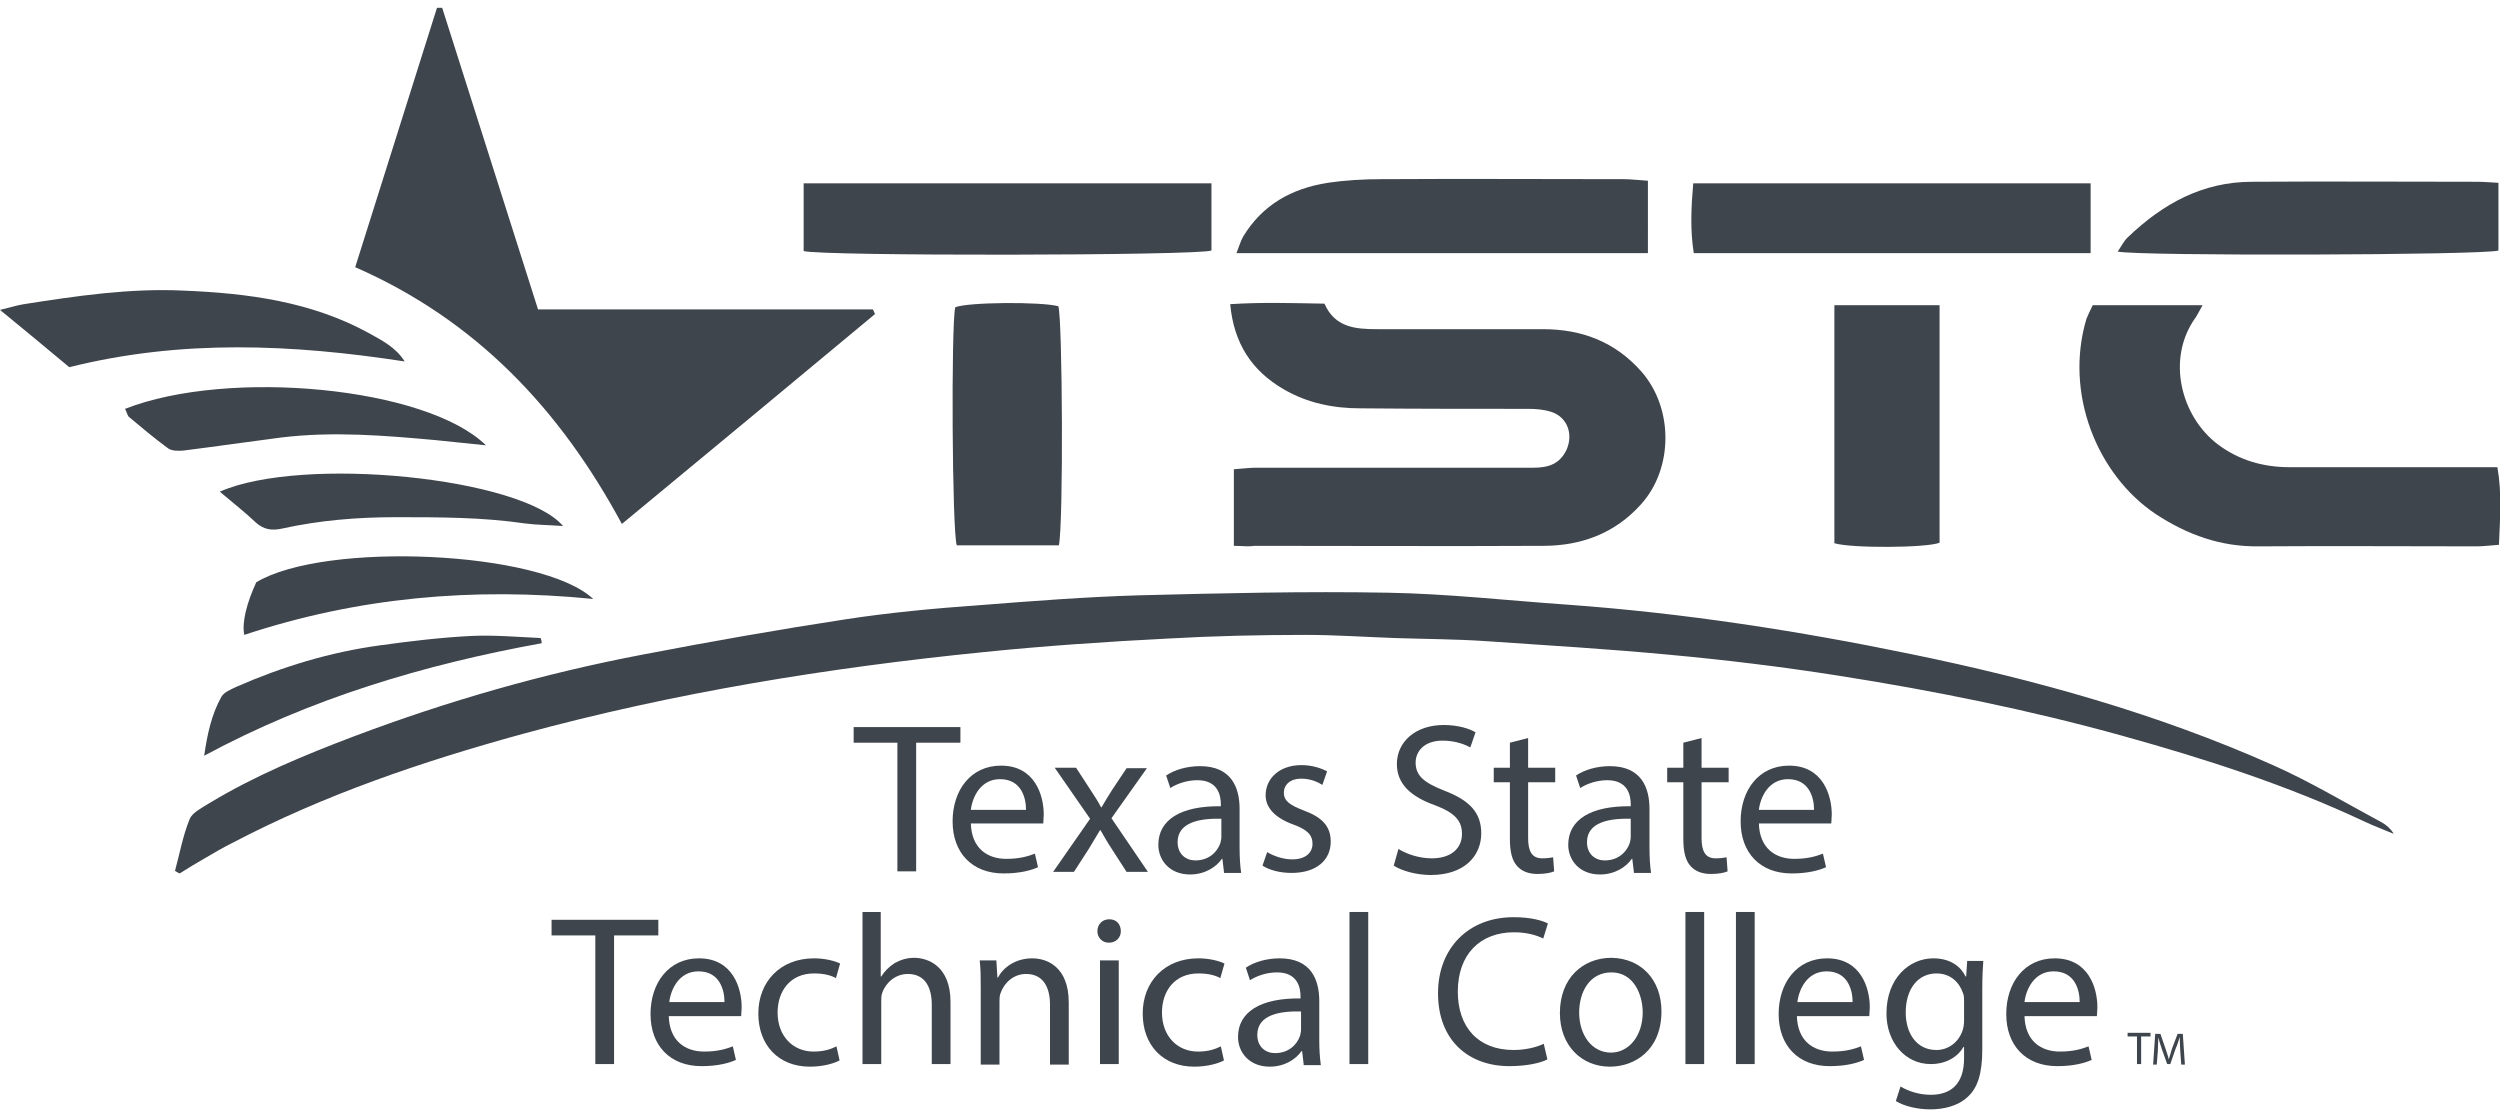 <?xml version="1.0" encoding="utf-8"?><svg version="1.1" id="tstc-logo" xmlns="http://www.w3.org/2000/svg" xmlns:xlink="http://www.w3.org/1999/xlink" x="0px" y="0px" viewBox="0 0 480 214.6" style="enable-background:new 0 0 480 214.6;" xml:space="preserve">
<style type="text/css">
	.st0{fill:#3F454D;}
	.st1{display:none;}
	.st2{display:inline;fill:#3F454D;}
	.st3{font-family:'MyriadPro-Regular';}
	.st4{font-size:41.17px;}
	.st5{font-size:20.175px;}
	.st6{font-size:15.132px;}
</style>
<g id="text-ol">
	<path class="st0" d="M172.3,142.6h-8.4v-3h20.5v3h-8.5v24.7h-3.6V142.6z"/>
	<path class="st0" d="M186.4,158c0.1,4.9,3.2,6.9,6.8,6.9c2.6,0,4.2-0.5,5.5-1l0.6,2.6c-1.3,0.6-3.5,1.2-6.6,1.2
		c-6.1,0-9.8-4-9.8-10c0-6,3.5-10.7,9.3-10.7c6.5,0,8.2,5.7,8.2,9.4c0,0.7-0.1,1.3-0.1,1.7H186.4z M197,155.5c0-2.3-0.9-5.9-5-5.9
		c-3.7,0-5.3,3.4-5.6,5.9H197z"/>
	<path class="st0" d="M206.6,147.4l2.8,4.3c0.7,1.1,1.4,2.1,2,3.3h0.1c0.7-1.2,1.3-2.2,2-3.3l2.8-4.2h3.9l-6.8,9.6l7,10.3h-4.1
		l-2.9-4.5c-0.8-1.2-1.4-2.3-2.1-3.5h-0.1c-0.7,1.2-1.4,2.3-2.1,3.5l-2.9,4.5h-4l7.1-10.2l-6.8-9.8H206.6z"/>
	<path class="st0" d="M235,167.4l-0.3-2.5h-0.1c-1.1,1.6-3.3,3-6.1,3c-4,0-6.1-2.8-6.1-5.7c0-4.8,4.3-7.5,12-7.4v-0.4
		c0-1.6-0.5-4.6-4.5-4.6c-1.9,0-3.8,0.6-5.2,1.5l-0.8-2.4c1.6-1.1,4-1.8,6.5-1.8c6.1,0,7.6,4.2,7.6,8.2v7.5c0,1.7,0.1,3.4,0.3,4.8
		H235z M234.5,157.2c-4-0.1-8.4,0.6-8.4,4.5c0,2.3,1.6,3.5,3.4,3.5c2.6,0,4.2-1.6,4.8-3.3c0.1-0.4,0.2-0.8,0.2-1.2V157.2z"/>
	<path class="st0" d="M243.3,163.6c1.1,0.7,3,1.4,4.8,1.4c2.6,0,3.9-1.3,3.9-3c0-1.7-1-2.7-3.7-3.7c-3.6-1.3-5.3-3.3-5.3-5.6
		c0-3.2,2.6-5.8,6.9-5.8c2,0,3.8,0.6,4.9,1.2l-0.9,2.6c-0.8-0.5-2.2-1.2-4.1-1.2c-2.1,0-3.3,1.2-3.3,2.7c0,1.6,1.2,2.4,3.8,3.4
		c3.5,1.3,5.2,3,5.2,6c0,3.5-2.7,6-7.5,6c-2.2,0-4.2-0.5-5.6-1.4L243.3,163.6z"/>
	<path class="st0" d="M268.5,163c1.6,1,4,1.8,6.4,1.8c3.7,0,5.8-1.9,5.8-4.7c0-2.6-1.5-4.1-5.2-5.5c-4.5-1.6-7.3-4-7.3-7.9
		c0-4.3,3.6-7.5,9-7.5c2.8,0,4.9,0.7,6.1,1.4l-1,2.9c-0.9-0.5-2.8-1.3-5.3-1.3c-3.8,0-5.2,2.3-5.2,4.2c0,2.6,1.7,3.9,5.5,5.4
		c4.7,1.8,7.1,4.1,7.1,8.2c0,4.3-3.2,8-9.7,8c-2.7,0-5.6-0.8-7.1-1.8L268.5,163z"/>
	<path class="st0" d="M293.4,141.7v5.7h5.2v2.8h-5.2v10.7c0,2.5,0.7,3.9,2.7,3.9c0.9,0,1.6-0.1,2.1-0.2l0.2,2.7
		c-0.7,0.3-1.8,0.5-3.2,0.5c-1.7,0-3-0.5-3.9-1.5c-1-1.1-1.4-2.8-1.4-5.2v-10.9h-3.1v-2.8h3.1v-4.8L293.4,141.7z"/>
	<path class="st0" d="M313.7,167.4l-0.3-2.5h-0.1c-1.1,1.6-3.3,3-6.1,3c-4,0-6.1-2.8-6.1-5.7c0-4.8,4.3-7.5,12-7.4v-0.4
		c0-1.6-0.5-4.6-4.5-4.6c-1.9,0-3.8,0.6-5.2,1.5l-0.8-2.4c1.6-1.1,4-1.8,6.5-1.8c6.1,0,7.6,4.2,7.6,8.2v7.5c0,1.7,0.1,3.4,0.3,4.8
		H313.7z M313.1,157.2c-4-0.1-8.4,0.6-8.4,4.5c0,2.3,1.6,3.5,3.4,3.5c2.6,0,4.2-1.6,4.8-3.3c0.1-0.4,0.2-0.8,0.2-1.2V157.2z"/>
	<path class="st0" d="M326.7,141.7v5.7h5.2v2.8h-5.2v10.7c0,2.5,0.7,3.9,2.7,3.9c0.9,0,1.6-0.1,2.1-0.2l0.2,2.7
		c-0.7,0.3-1.8,0.5-3.2,0.5c-1.7,0-3-0.5-3.9-1.5c-1-1.1-1.4-2.8-1.4-5.2v-10.9h-3.1v-2.8h3.1v-4.8L326.7,141.7z"/>
	<path class="st0" d="M337.7,158c0.1,4.9,3.2,6.9,6.8,6.9c2.6,0,4.2-0.5,5.5-1l0.6,2.6c-1.3,0.6-3.5,1.2-6.6,1.2
		c-6.1,0-9.8-4-9.8-10c0-6,3.5-10.7,9.3-10.7c6.5,0,8.2,5.7,8.2,9.4c0,0.7-0.1,1.3-0.1,1.7H337.7z M348.3,155.5c0-2.3-0.9-5.9-5-5.9
		c-3.7,0-5.3,3.4-5.6,5.9H348.3z"/>
	<path class="st0" d="M114.3,179.6h-8.4v-3h20.5v3h-8.5v24.7h-3.6V179.6z"/>
	<path class="st0" d="M128.4,195c0.1,4.9,3.2,6.9,6.8,6.9c2.6,0,4.2-0.5,5.5-1l0.6,2.6c-1.3,0.6-3.5,1.2-6.6,1.2
		c-6.1,0-9.8-4-9.8-10c0-6,3.5-10.7,9.3-10.7c6.5,0,8.2,5.7,8.2,9.4c0,0.7-0.1,1.3-0.1,1.7H128.4z M139.1,192.4c0-2.3-0.9-5.9-5-5.9
		c-3.7,0-5.3,3.4-5.6,5.9H139.1z"/>
	<path class="st0" d="M161.2,203.6c-0.9,0.5-3,1.2-5.7,1.2c-6,0-9.9-4.1-9.9-10.2c0-6.1,4.2-10.6,10.7-10.6c2.1,0,4,0.5,5,1
		l-0.8,2.8c-0.9-0.5-2.2-0.9-4.2-0.9c-4.6,0-7,3.4-7,7.5c0,4.6,3,7.5,6.9,7.5c2.1,0,3.4-0.5,4.4-1L161.2,203.6z"/>
	<path class="st0" d="M165.5,175.1h3.6v12.4h0.1c0.6-1,1.5-1.9,2.6-2.6c1.1-0.6,2.3-1,3.7-1c2.7,0,7,1.6,7,8.5v11.9h-3.6v-11.4
		c0-3.2-1.2-5.9-4.6-5.9c-2.3,0-4.2,1.6-4.9,3.6c-0.2,0.5-0.2,1-0.2,1.7v12h-3.6V175.1z"/>
	<path class="st0" d="M188.3,189.8c0-2.1,0-3.7-0.2-5.4h3.2l0.2,3.3h0.1c1-1.9,3.3-3.7,6.6-3.7c2.8,0,7,1.6,7,8.5v11.9h-3.6v-11.5
		c0-3.2-1.2-5.9-4.6-5.9c-2.4,0-4.2,1.7-4.9,3.7c-0.2,0.5-0.2,1.1-0.2,1.7v12h-3.6V189.8z"/>
	<path class="st0" d="M215.2,178.8c0,1.2-0.9,2.2-2.3,2.2c-1.3,0-2.2-1-2.2-2.2c0-1.3,0.9-2.3,2.3-2.3
		C214.4,176.5,215.2,177.5,215.2,178.8z M211.2,204.3v-19.9h3.6v19.9H211.2z"/>
	<path class="st0" d="M235,203.6c-0.9,0.5-3,1.2-5.7,1.2c-6,0-9.9-4.1-9.9-10.2c0-6.1,4.2-10.6,10.7-10.6c2.1,0,4,0.5,5,1l-0.8,2.8
		c-0.9-0.5-2.2-0.9-4.2-0.9c-4.6,0-7,3.4-7,7.5c0,4.6,3,7.5,6.9,7.5c2.1,0,3.4-0.5,4.4-1L235,203.6z"/>
	<path class="st0" d="M250.3,204.3l-0.3-2.5h-0.1c-1.1,1.6-3.3,3-6.1,3c-4,0-6.1-2.8-6.1-5.7c0-4.8,4.3-7.5,12-7.4v-0.4
		c0-1.6-0.5-4.6-4.5-4.6c-1.9,0-3.8,0.6-5.2,1.5l-0.8-2.4c1.6-1.1,4-1.8,6.5-1.8c6.1,0,7.6,4.2,7.6,8.2v7.5c0,1.7,0.1,3.4,0.3,4.8
		H250.3z M249.8,194.2c-4-0.1-8.4,0.6-8.4,4.5c0,2.3,1.6,3.5,3.4,3.5c2.6,0,4.2-1.6,4.8-3.3c0.1-0.4,0.2-0.8,0.2-1.2V194.2z"/>
	<path class="st0" d="M259.1,175.1h3.6v29.2h-3.6V175.1z"/>
	<path class="st0" d="M297.1,203.4c-1.3,0.7-4,1.3-7.3,1.3c-7.8,0-13.7-4.9-13.7-14c0-8.7,5.9-14.6,14.5-14.6c3.5,0,5.6,0.7,6.6,1.2
		l-0.9,2.9c-1.4-0.7-3.3-1.2-5.6-1.2c-6.5,0-10.8,4.2-10.8,11.4c0,6.8,3.9,11.2,10.7,11.2c2.2,0,4.4-0.5,5.8-1.2L297.1,203.4z"/>
	<path class="st0" d="M319,194.2c0,7.4-5.1,10.6-9.9,10.6c-5.4,0-9.6-4-9.6-10.3c0-6.7,4.4-10.6,9.9-10.6
		C315.1,184,319,188.1,319,194.2z M303.2,194.4c0,4.4,2.5,7.7,6.1,7.7c3.5,0,6.1-3.3,6.1-7.7c0-3.4-1.7-7.7-6-7.7
		S303.2,190.6,303.2,194.4z"/>
	<path class="st0" d="M323.6,175.1h3.6v29.2h-3.6V175.1z"/>
	<path class="st0" d="M333.3,175.1h3.6v29.2h-3.6V175.1z"/>
	<path class="st0" d="M345,195c0.1,4.9,3.2,6.9,6.8,6.9c2.6,0,4.2-0.5,5.5-1l0.6,2.6c-1.3,0.6-3.5,1.2-6.6,1.2c-6.1,0-9.8-4-9.8-10
		c0-6,3.5-10.7,9.3-10.7c6.5,0,8.2,5.7,8.2,9.4c0,0.7-0.1,1.3-0.1,1.7H345z M355.7,192.4c0-2.3-0.9-5.9-5-5.9
		c-3.7,0-5.3,3.4-5.6,5.9H355.7z"/>
	<path class="st0" d="M380.8,184.4c-0.1,1.4-0.2,3-0.2,5.5v11.6c0,4.6-0.9,7.4-2.8,9.1c-1.9,1.8-4.7,2.4-7.2,2.4
		c-2.4,0-5-0.6-6.6-1.6l0.9-2.8c1.3,0.8,3.4,1.6,5.8,1.6c3.7,0,6.4-1.9,6.4-7v-2.2H377c-1.1,1.9-3.3,3.3-6.3,3.3
		c-4.9,0-8.5-4.2-8.5-9.7c0-6.8,4.4-10.6,9-10.6c3.5,0,5.4,1.8,6.2,3.5h0.1l0.2-3H380.8z M377.1,192.3c0-0.6,0-1.2-0.2-1.6
		c-0.7-2.1-2.4-3.8-5.1-3.8c-3.5,0-5.9,2.9-5.9,7.5c0,3.9,2,7.2,5.9,7.2c2.2,0,4.2-1.4,5-3.7c0.2-0.6,0.3-1.3,0.3-1.9V192.3z"/>
	<path class="st0" d="M388.7,195c0.1,4.9,3.2,6.9,6.8,6.9c2.6,0,4.2-0.5,5.5-1l0.6,2.6c-1.3,0.6-3.5,1.2-6.6,1.2
		c-6.1,0-9.8-4-9.8-10c0-6,3.5-10.7,9.3-10.7c6.5,0,8.2,5.7,8.2,9.4c0,0.7-0.1,1.3-0.1,1.7H388.7z M399.3,192.4c0-2.3-0.9-5.9-5-5.9
		c-3.7,0-5.3,3.4-5.6,5.9H399.3z"/>
	<path class="st0" d="M410.3,199h-1.8v-0.7h4.4v0.7h-1.8v5.3h-0.8V199z"/>
	<path class="st0" d="M418.6,201.7c0-0.8-0.1-1.8-0.1-2.6h0c-0.2,0.7-0.4,1.4-0.8,2.3l-1,2.9h-0.6l-1-2.8c-0.3-0.8-0.5-1.6-0.7-2.3
		h0c0,0.7-0.1,1.7-0.1,2.6l-0.2,2.6h-0.7l0.4-5.9h1l1,2.9c0.2,0.7,0.5,1.4,0.6,2h0c0.2-0.6,0.4-1.3,0.6-2l1.1-2.9h1l0.4,5.9h-0.7
		L418.6,201.7z"/>
</g>
<g id="logomark">
	<path class="st0" d="M33.6,167.2c0.9-3.3,1.5-6.7,2.8-9.9c0.5-1.3,2.4-2.2,3.8-3.1c8.8-5.3,18.2-9.2,27.7-12.8
		c18-6.8,36.5-12.1,55.4-15.7c13-2.5,26-4.8,39.1-6.8c8.5-1.3,17.1-2.1,25.6-2.7c10.2-0.8,20.5-1.6,30.7-1.9
		c15.9-0.4,31.9-0.8,47.8-0.5c11.5,0.2,23,1.5,34.5,2.3c22.2,1.6,44.2,5,66,9.5c23.8,4.9,47.2,11.4,69.4,21.3
		c7.2,3.2,14,7.3,20.9,11c0.9,0.5,1.7,1.2,2.3,2.2c-1.9-0.8-3.8-1.5-5.7-2.4c-14.9-7-30.5-12-46.3-16.4c-18-5-36.3-8.7-54.8-11.6
		c-10.8-1.7-21.6-3-32.4-4c-11.7-1.1-23.4-1.8-35.1-2.6c-5.9-0.4-11.7-0.4-17.6-0.6c-5.7-0.2-11.3-0.6-17-0.6
		c-8.8,0-17.6,0.2-26.4,0.7c-11.8,0.6-23.6,1.4-35.4,2.6c-29.9,3-59.5,7.8-88.5,15.7c-19.3,5.3-38.2,11.7-55.9,21
		c-1.8,0.9-3.5,1.9-5.2,2.9c-1.6,0.9-3.2,1.9-4.8,2.9C34.2,167.6,33.9,167.4,33.6,167.2z"/>
	<path class="st0" d="M84.9,1.5c6.1,19.2,12.2,38.4,18.4,57.9c21.5,0,42.9,0,64.3,0c0.1,0.3,0.3,0.6,0.4,0.9
		c-16,13.3-32,26.6-48.6,40.3c-11.8-21.9-27.9-39.1-51.2-49.3C73.5,34.5,78.7,18,83.9,1.5C84.3,1.5,84.6,1.5,84.9,1.5z"/>
	<path class="st0" d="M236.9,104.8c0-5.1,0-9.7,0-14.7c1.6-0.1,2.9-0.3,4.2-0.3c17.8,0,35.5,0,53.3,0c2.9,0,5.1-0.7,6.4-3.5
		c1.3-3,0.1-6.2-2.9-7.2c-1.5-0.5-3.1-0.6-4.6-0.6c-10.7,0-21.4,0-32.1-0.1c-5.2,0-10.2-1-14.8-3.7c-6-3.5-9.5-8.7-10.2-16.3
		c6.1-0.4,12-0.2,18.1-0.1c2,4.6,6,4.9,10.1,4.9c10.6,0,21.2,0,31.8,0c7.5,0,13.9,2.4,19,8.2c6.1,7,6.1,18.5-0.1,25.4
		c-5,5.6-11.5,8-18.8,8c-18.5,0.1-37,0-55.5,0C239.6,105,238.4,104.8,236.9,104.8z"/>
	<path class="st0" d="M401.8,58.6c7,0,13.8,0,21.1,0c-0.6,1-0.9,1.7-1.3,2.3c-5.8,8-2.8,19.1,4.2,24.4c4.1,3.1,8.8,4.4,13.8,4.4
		c12,0,23.9,0,35.9,0c1.2,0,2.5,0,4,0c0.9,5.1,0.5,9.8,0.3,14.9c-1.5,0.1-2.9,0.3-4.2,0.3c-14,0-27.9-0.1-41.9,0
		c-7.3,0.1-13.7-2.2-19.8-6.2c-11.2-7.5-17.6-23.1-13.3-37.5C400.9,60.5,401.3,59.6,401.8,58.6z"/>
	<path class="st0" d="M154.3,35.2c26.3,0,52.1,0,78.3,0c0,4.5,0,8.7,0,12.9c-2.6,1-75,1.1-78.3,0.1
		C154.3,44.1,154.3,39.8,154.3,35.2z"/>
	<path class="st0" d="M401.4,48.6c-25.5,0-50.7,0-76.2,0c-0.7-4.5-0.5-8.8-0.1-13.4c25.5,0,50.7,0,76.3,0
		C401.4,39.6,401.4,43.8,401.4,48.6z"/>
	<path class="st0" d="M316.4,48.6c-26.3,0-52.4,0-79,0c0.5-1.3,0.8-2.3,1.3-3.2c3.7-6.1,9.3-9.2,16.2-10.3c3.4-0.5,6.9-0.7,10.3-0.7
		c15.5-0.1,31.1,0,46.6,0c1.4,0,2.8,0.2,4.6,0.3C316.4,39.4,316.4,43.7,316.4,48.6z"/>
	<path class="st0" d="M352.2,58.6c6.9,0,13.4,0,20.2,0c0,15.4,0,30.5,0,45.6c-2.4,1-16.9,1.1-20.2,0.1
		C352.2,89.3,352.2,74.1,352.2,58.6z"/>
	<path class="st0" d="M203.3,104.7c-6.6,0-13.2,0-19.6,0c-0.9-2.6-1.1-42.1-0.3-45.7c2.3-1,16.6-1.1,19.8-0.2
		C204,61.1,204.2,100.7,203.3,104.7z"/>
	<path class="st0" d="M479.7,35.1c0,4.7,0,8.9,0,13c-2.6,0.9-69.3,1.1-73.1,0.2c0.7-1,1.2-2.1,2-2.8c6.7-6.4,14.3-10.6,23.8-10.6
		c14.4-0.1,28.8,0,43.1,0C476.7,34.9,478,35,479.7,35.1z"/>
	<path class="st0" d="M13.3,70.5C9.1,67,4.9,63.5,0,59.5c2.1-0.5,3.3-0.9,4.6-1.1c10.2-1.6,20.4-3.1,30.7-2.6
		c12.3,0.5,24.5,2.1,35.6,8.2c2.5,1.4,5.1,2.7,6.8,5.4C56.2,66.1,34.9,65.1,13.3,70.5z"/>
	<path class="st0" d="M24,78.5c19.9-7.8,57.9-4.2,69.3,7c-3.7-0.4-6.7-0.7-9.7-1C73.7,83.6,63.9,82.8,54,84
		c-6.2,0.8-12.4,1.7-18.7,2.5c-1,0.1-2.3,0.1-3-0.4c-2.6-1.9-5.1-4-7.6-6.1C24.4,79.6,24.3,79,24,78.5z"/>
	<path class="st0" d="M113.9,115c-23.1-2.3-45.3-0.3-67,6.9c-0.5-2.4,0.5-6.2,2.3-10.1C62.3,103.9,104,105.7,113.9,115z"/>
	<path class="st0" d="M42.2,94.4c15.9-7,58.1-2.7,65.9,6.6c-2.6-0.2-5-0.2-7.3-0.5c-8.2-1.2-16.5-1.2-24.8-1.2
		c-7.4,0-14.7,0.6-21.9,2.2c-1.9,0.4-3.4,0.2-4.9-1.1C47.1,98.4,44.8,96.6,42.2,94.4z"/>
	<path class="st0" d="M104,123.5c-22.6,4.1-44.4,10.6-64.8,21.6c0.6-4.1,1.4-7.9,3.3-11.3c0.5-0.9,1.8-1.4,2.8-1.9
		c8.9-3.9,18.1-6.7,27.7-8c5.8-0.8,11.6-1.5,17.5-1.8c4.4-0.2,8.9,0.2,13.3,0.4C103.9,122.8,104,123.1,104,123.5z"/>
</g>
</svg>
